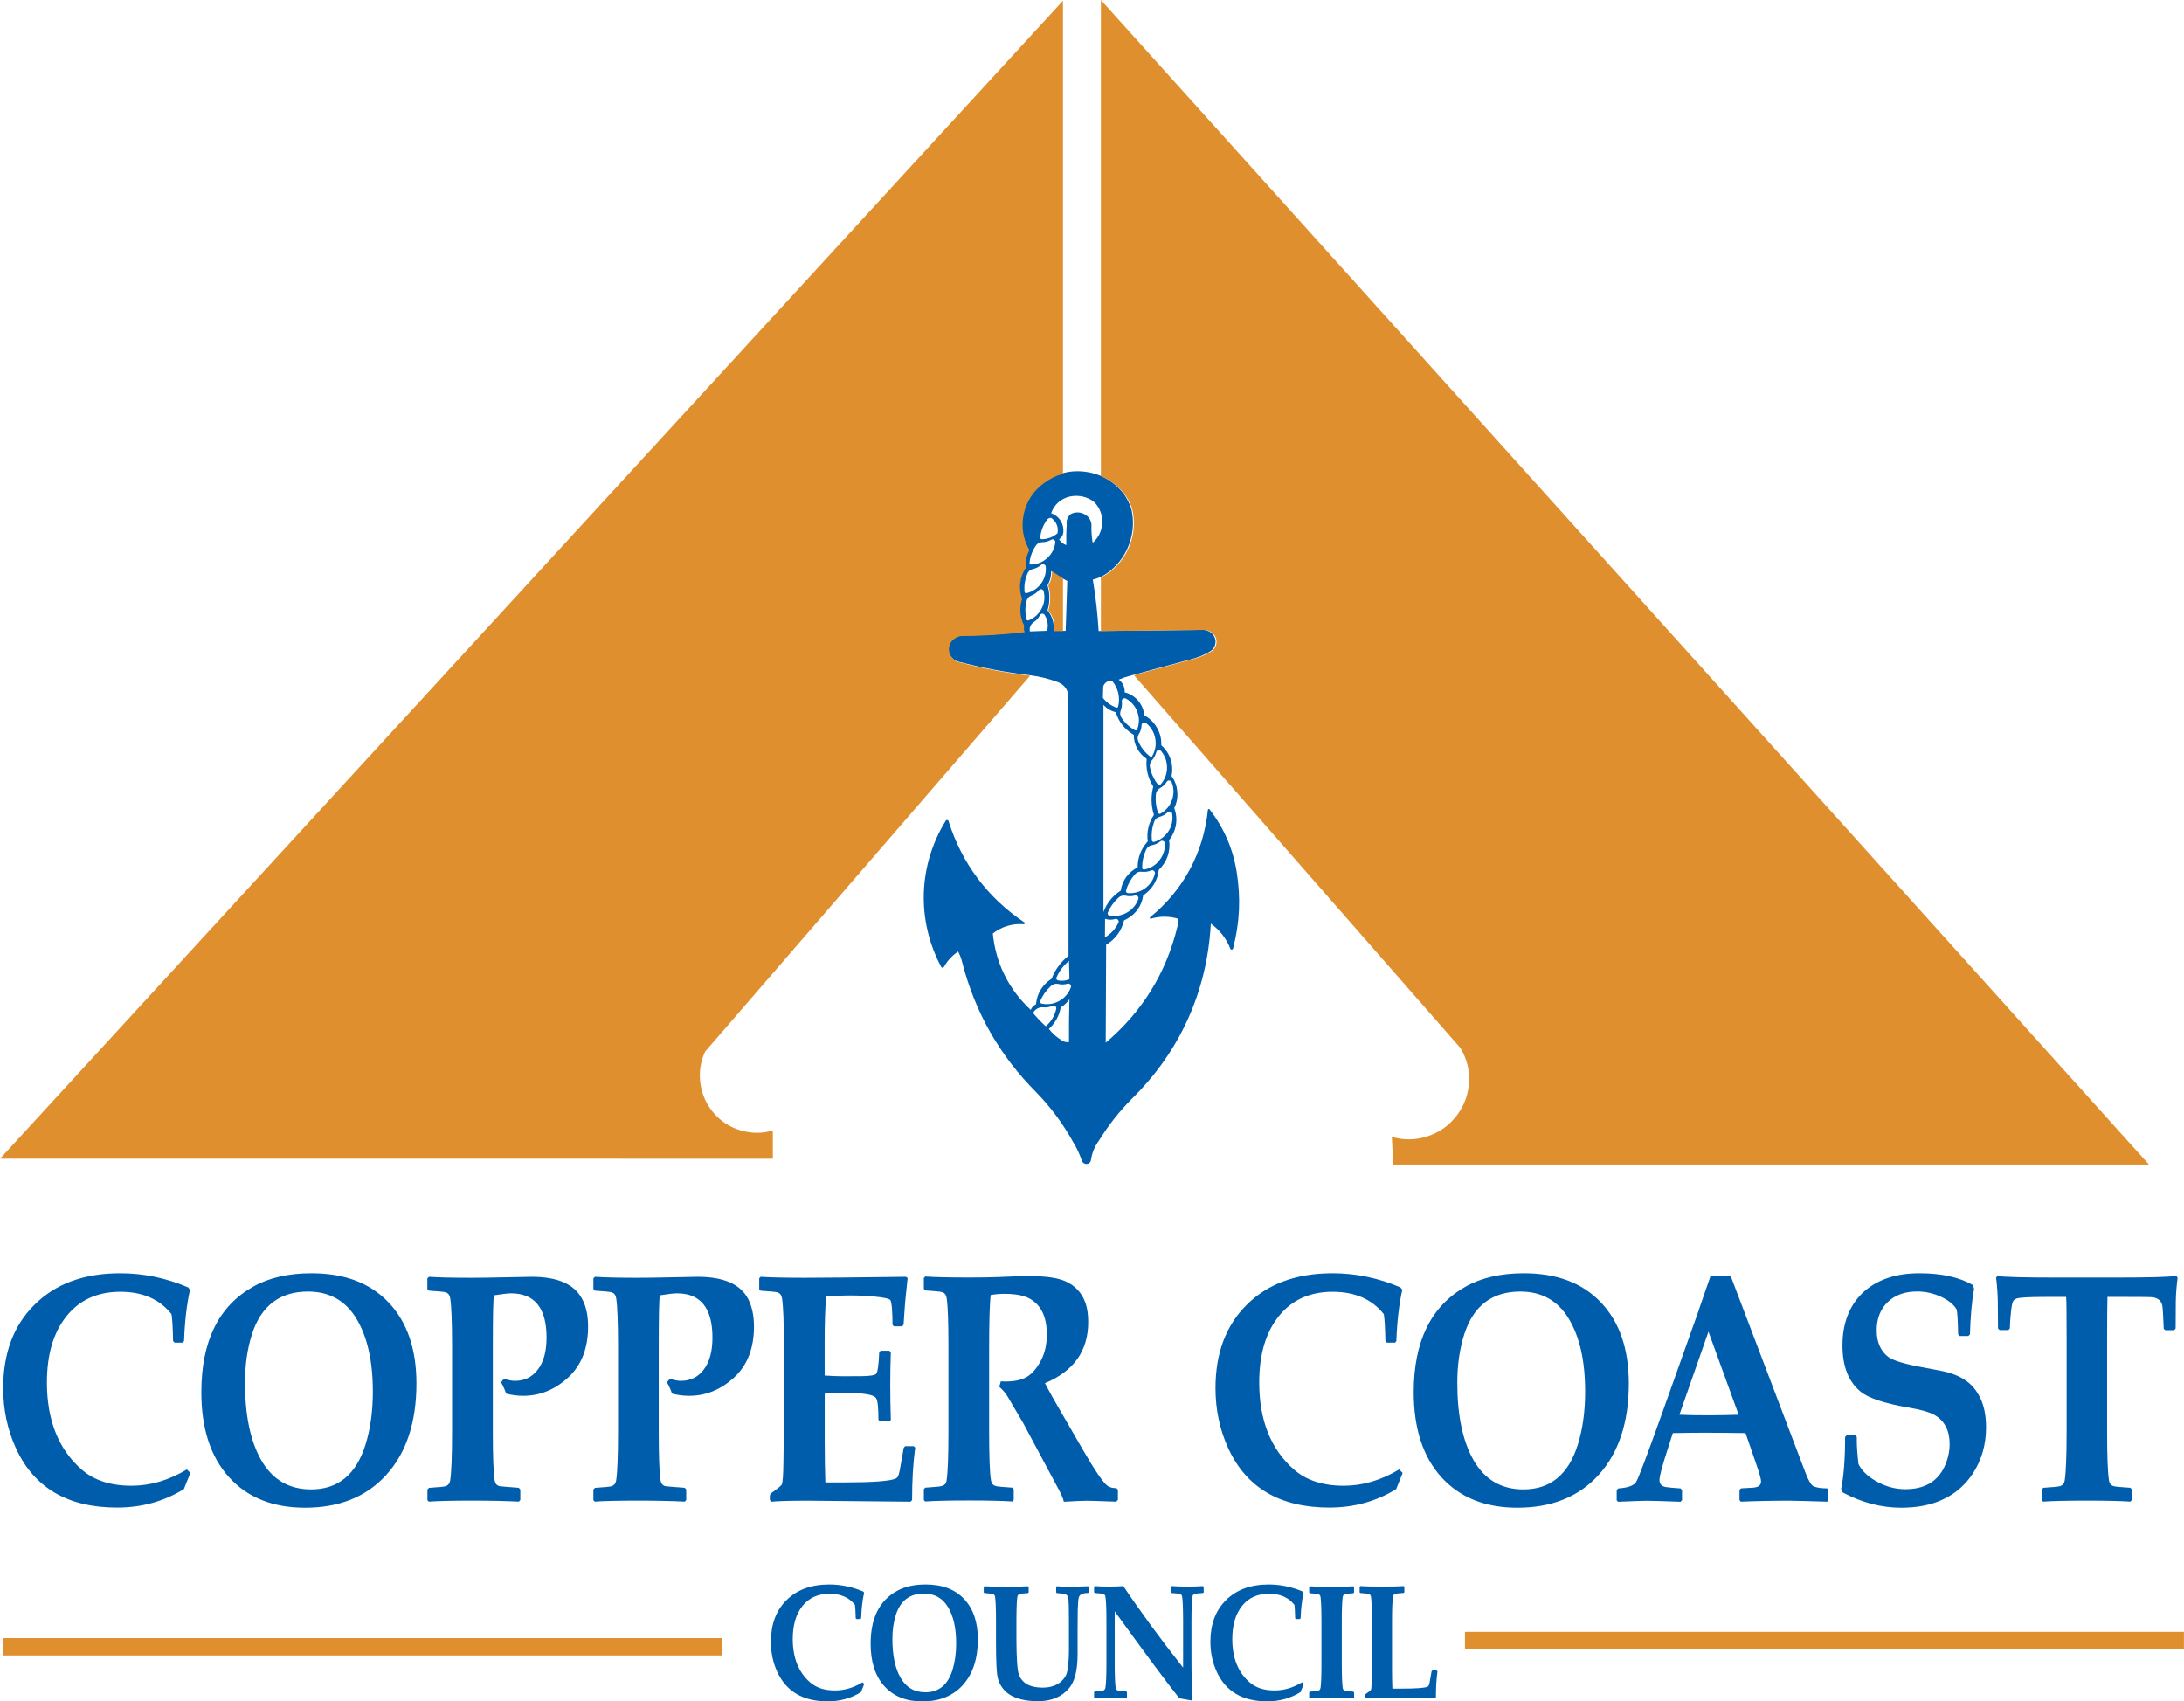 <?xml version="1.0" encoding="utf-8"?>
<!-- Generator: Adobe Illustrator 25.2.3, SVG Export Plug-In . SVG Version: 6.00 Build 0)  -->
<svg version="1.1" id="Layer_1" xmlns="http://www.w3.org/2000/svg" xmlns:xlink="http://www.w3.org/1999/xlink" x="0px" y="0px"
	 viewBox="0 0 308.17 240.06" style="enable-background:new 0 0 308.17 240.06;" xml:space="preserve">
<style type="text/css">
	.st0{fill-rule:evenodd;clip-rule:evenodd;fill:#005DAB;}
	.st1{fill-rule:evenodd;clip-rule:evenodd;fill:#DF8F2E;}
</style>
<g id="Layer_1_1_">
	<g>
		<g id="Logo">
			<path class="st0" d="M307.27,180.29c-0.15,1.1-0.24,2.24-0.26,3.42l-0.02,3.74l-0.21,0.23h-1.25l-0.22-0.2
				c-0.07-1.92-0.14-3.04-0.22-3.37c-0.15-0.58-0.58-0.94-1.28-1.06c-0.27-0.05-1.52-0.06-3.75-0.06h-2.69
				c-0.02,0.52-0.05,2.6-0.05,6.23v12.71c0,3.54,0.09,5.87,0.27,6.95c0.06,0.43,0.29,0.71,0.67,0.81c0.2,0.07,0.99,0.14,2.35,0.23
				l0.2,0.22v1.5l-0.2,0.23c-1.32-0.09-3.38-0.14-6.16-0.14c-2.86,0-4.9,0.05-6.16,0.14l-0.17-0.2v-1.53l0.2-0.22
				c1.36-0.09,2.14-0.16,2.35-0.23c0.38-0.12,0.6-0.38,0.67-0.81c0.17-1.08,0.27-3.4,0.27-6.95v-12.71c0-3.69-0.02-5.77-0.07-6.23
				h-2.86c-2.38,0-3.78,0.08-4.17,0.24c-0.21,0.09-0.36,0.21-0.44,0.34c-0.12,0.23-0.22,0.71-0.3,1.42
				c-0.09,0.79-0.15,1.6-0.17,2.44l-0.2,0.23h-1.25l-0.22-0.23l-0.03-3.82c-0.02-1.08-0.1-2.2-0.24-3.35l0.17-0.23
				c0.79,0.15,3.66,0.23,8.6,0.23h8.08c4.55,0,7.42-0.08,8.6-0.23L307.27,180.29z M280.24,201.39c0,2.46-0.63,4.63-1.87,6.52
				c-1.09,1.66-2.53,2.89-4.3,3.69c-1.63,0.76-3.57,1.13-5.81,1.13c-2.8,0-5.54-0.72-8.24-2.15l-0.23-0.5
				c0.36-1.72,0.56-4.16,0.56-7.33l0.21-0.22h1.27l0.17,0.22v0.52c0,0.84,0.08,1.94,0.24,3.31c0.48,0.96,1.34,1.78,2.58,2.46
				c1.29,0.72,2.64,1.08,4.03,1.08c2.64,0,4.47-1.03,5.48-3.09c0.51-1.06,0.77-2.16,0.77-3.29c0-1.9-0.71-3.28-2.14-4.1
				c-0.7-0.39-1.84-0.73-3.42-1c-3.57-0.6-5.9-1.37-7.02-2.3c-1.7-1.41-2.54-3.57-2.54-6.5c0-3.07,0.92-5.51,2.75-7.33
				c1.95-1.9,4.66-2.86,8.12-2.86c3.11,0,5.63,0.56,7.55,1.67l0.15,0.55c-0.33,1.78-0.51,3.91-0.58,6.4l-0.22,0.23h-1.25l-0.2-0.23
				c-0.03-1.79-0.1-2.95-0.2-3.5c-0.42-0.71-1.14-1.29-2.17-1.78c-1.09-0.51-2.23-0.77-3.42-0.77c-1.79,0-3.19,0.53-4.24,1.59
				c-0.98,1-1.46,2.29-1.46,3.88c0,1.71,0.56,2.96,1.65,3.78c0.72,0.52,2.42,1.03,5.09,1.5c0.28,0.06,1.07,0.2,2.35,0.45
				c0.78,0.15,1.51,0.37,2.18,0.65c1.35,0.57,2.36,1.44,3.03,2.6C279.88,197.92,280.24,199.5,280.24,201.39 M257.99,211.65
				l-0.17,0.23c-2.95-0.09-4.74-0.14-5.35-0.14c-2.45,0-4.73,0.05-6.83,0.14l-0.19-0.23v-1.41l0.21-0.24l1.74-0.1
				c0.73-0.06,1.09-0.35,1.09-0.88c0-0.31-0.19-1.01-0.56-2.1l-1.63-4.72c-1.84-0.02-3.71-0.05-5.63-0.05
				c-1.05,0-2.59,0.01-4.63,0.05l-0.87,2.72c-0.67,2.08-1.01,3.38-1.01,3.9c0,0.57,0.31,0.91,0.94,1c0.35,0.06,1.03,0.12,2.04,0.19
				l0.2,0.23v1.42l-0.2,0.23c-2.46-0.09-4.05-0.14-4.76-0.14c-0.55,0-1.89,0.05-4.07,0.14l-0.19-0.2v-1.45l0.22-0.23
				c1.37-0.09,2.22-0.41,2.53-0.92c0.31-0.52,1.49-3.62,3.53-9.33l5.2-14.61c0.38-1.14,0.98-2.85,1.77-5.13h2.83l10.61,27.91
				c0.42,1.06,0.79,1.66,1.12,1.79c0.44,0.19,1.07,0.28,1.89,0.28l0.17,0.24v1.42H257.99z M245.33,199.61l-4.26-11.72l-4.1,11.72
				c1.09,0.06,2.51,0.08,4.25,0.08C242.9,199.68,244.27,199.65,245.33,199.61 M229.83,195.19c0,5.51-1.43,9.83-4.3,12.96
				c-2.79,3.05-6.6,4.58-11.42,4.58c-4.55,0-8.13-1.44-10.73-4.31c-2.6-2.88-3.9-6.88-3.9-11.99c0-7.19,2.44-12.15,7.33-14.9
				c2.23-1.25,4.96-1.88,8.21-1.88c4.66,0,8.27,1.37,10.86,4.1C228.52,186.51,229.83,190.34,229.83,195.19 M223.67,196.35
				c0-4.32-0.77-7.75-2.32-10.3c-1.54-2.54-3.82-3.82-6.83-3.82c-3.96,0-6.59,1.99-7.89,5.97c-0.66,2.06-1,4.34-1,6.88
				c0,4.61,0.76,8.25,2.28,10.92c1.57,2.76,3.93,4.15,7.05,4.15c3.8,0,6.35-2.1,7.67-6.3C223.32,201.64,223.67,199.14,223.67,196.35
				 M197.92,207.83l-0.92,2.28c-2.81,1.73-5.95,2.6-9.43,2.6c-6.96,0-11.72-2.8-14.28-8.41c-1.18-2.6-1.78-5.41-1.78-8.44
				c0-4.9,1.45-8.8,4.36-11.71c2.97-3,7.03-4.5,12.16-4.5c3.26,0,6.46,0.66,9.57,1.99l0.27,0.33c-0.46,2.07-0.74,4.47-0.84,7.24
				l-0.17,0.23h-1.18l-0.2-0.24c-0.03-1.81-0.1-3.08-0.22-3.78c-1.66-2.1-4.08-3.16-7.21-3.16c-3.23,0-5.77,1.15-7.61,3.45
				c-1.85,2.3-2.76,5.41-2.76,9.36c0,5.33,1.64,9.42,4.91,12.28c1.74,1.52,4.09,2.28,7.02,2.28c2.67,0,5.27-0.77,7.81-2.3
				L197.92,207.83z M157.72,211.65l-0.21,0.23c-0.09,0-0.35-0.01-0.76-0.03c-1.82-0.07-2.95-0.1-3.4-0.1
				c-0.69,0-1.77,0.05-3.24,0.14c-0.06-0.36-0.31-0.96-0.76-1.8l-4.96-9.28l-2.22-3.78c-0.28-0.46-0.66-0.92-1.17-1.36l0.22-0.77
				c0.3,0.02,0.52,0.02,0.67,0.02c1.31,0,2.33-0.23,3.08-0.7c0.69-0.42,1.31-1.15,1.88-2.2c0.57-1.05,0.86-2.29,0.86-3.74
				c0-2.52-0.84-4.22-2.51-5.1c-0.8-0.42-1.96-0.63-3.5-0.63c-0.67,0-1.31,0.06-1.92,0.17c-0.14,1.46-0.21,3.96-0.21,7.49v11.7
				c0,3.54,0.08,5.87,0.26,6.95c0.07,0.43,0.29,0.71,0.67,0.81c0.2,0.07,0.99,0.14,2.35,0.23l0.19,0.22v1.5l-0.17,0.23
				c-1.34-0.09-3.39-0.14-6.16-0.14c-2.86,0-4.91,0.05-6.16,0.14l-0.19-0.2v-1.53l0.19-0.22c1.36-0.09,2.15-0.16,2.35-0.23
				c0.39-0.12,0.62-0.38,0.67-0.81c0.17-1.08,0.26-3.4,0.26-6.95v-11.85c0-3.55-0.08-5.87-0.26-6.95c-0.07-0.43-0.29-0.71-0.67-0.81
				c-0.2-0.07-0.99-0.14-2.35-0.23l-0.19-0.22v-1.53l0.19-0.21c1.31,0.09,3.36,0.14,6.16,0.14c1.63,0,2.95-0.02,3.96-0.06
				c2.01-0.09,3.51-0.14,4.52-0.14c2.3,0,4,0.23,5.08,0.7c1.45,0.63,2.42,1.68,2.92,3.17c0.24,0.73,0.36,1.6,0.36,2.6
				c0,4.07-2.03,6.95-6.11,8.64c0.66,1.25,1.37,2.52,2.13,3.81l3.07,5.31c1.81,3.14,3.02,4.91,3.62,5.35
				c0.3,0.23,0.73,0.34,1.27,0.34l0.21,0.23v1.43H157.72z M129.14,204.25c-0.3,2.18-0.44,4.65-0.44,7.4l-0.21,0.23l-14.52-0.14
				c-2.43,0-4.15,0.05-5.13,0.14l-0.21-0.23v-0.62l0.09-0.28c1-0.7,1.53-1.14,1.6-1.31c0.12-0.29,0.2-1.29,0.22-2.99l0.07-5.01
				V190.1c0-3.55-0.09-5.87-0.27-6.95c-0.07-0.43-0.29-0.71-0.67-0.81c-0.2-0.07-0.99-0.14-2.35-0.23l-0.19-0.22v-1.53l0.19-0.21
				c1.35,0.09,3.43,0.14,6.24,0.14c2.51,0,7.27-0.05,14.29-0.14l0.22,0.19l-0.26,2.47c-0.08,0.79-0.14,1.46-0.17,2.02l-0.14,2.07
				l-0.21,0.24h-1.16l-0.19-0.22c-0.01-2.03-0.12-3.19-0.31-3.48c-0.15-0.2-0.87-0.37-2.15-0.49c-1.29-0.12-2.42-0.17-3.38-0.17
				c-1.16,0-2.33,0.05-3.52,0.15c-0.15,1.57-0.22,3.74-0.22,6.5v4.65c1.05,0.07,1.89,0.1,2.56,0.1l2.63-0.01
				c1.22-0.01,1.92-0.13,2.09-0.34c0.21-0.27,0.35-1.28,0.42-3.02l0.19-0.23h1.24l0.21,0.23c-0.06,1.67-0.08,3.21-0.08,4.59
				c0,1.5,0.02,3.16,0.08,4.95l-0.21,0.2h-1.34l-0.2-0.23c0-1.71-0.1-2.73-0.33-3.05s-0.86-0.53-1.94-0.64
				c-0.81-0.07-1.67-0.1-2.59-0.1c-0.98,0-1.88,0.03-2.72,0.1v6.84c0,1.95,0.03,3.84,0.09,5.69h2.72c3.89,0,6.28-0.17,7.17-0.52
				c0.14-0.07,0.24-0.15,0.31-0.24c0.13-0.21,0.26-0.65,0.37-1.35l0.49-2.76l0.19-0.24h1.23L129.14,204.25z M106.39,187.15
				c0,3.08-0.93,5.48-2.8,7.2s-3.98,2.59-6.35,2.59c-0.8,0-1.6-0.1-2.42-0.31c-0.12-0.41-0.35-0.94-0.71-1.61l0.43-0.5
				c0.56,0.21,1.07,0.31,1.53,0.31c1.36,0,2.44-0.53,3.24-1.6c0.81-1.07,1.22-2.57,1.22-4.5c0-4.16-1.67-6.25-5.01-6.25
				c-0.41,0-1.21,0.09-2.4,0.28c-0.12,0.35-0.17,2.79-0.17,7.32v11.85c0,3.54,0.08,5.87,0.26,6.95c0.07,0.43,0.29,0.71,0.67,0.81
				c0.12,0.03,1.03,0.1,2.73,0.23l0.22,0.24v1.48l-0.2,0.23c-1.82-0.09-4.01-0.14-6.55-0.14c-2.86,0-4.91,0.05-6.16,0.14l-0.19-0.2
				v-1.5l0.22-0.24c1.35-0.09,2.11-0.16,2.32-0.23c0.38-0.12,0.6-0.38,0.67-0.81c0.17-1.08,0.27-3.4,0.27-6.95v-11.85
				c0-3.55-0.09-5.87-0.27-6.95c-0.07-0.43-0.29-0.71-0.67-0.81c-0.2-0.07-0.99-0.14-2.35-0.23l-0.19-0.24v-1.48l0.22-0.23
				c1.3,0.09,3.3,0.14,6.01,0.14c1.13,0,2.74-0.02,4.84-0.07c2.1-0.05,3.31-0.07,3.64-0.07c3.66,0,6.03,1.03,7.12,3.11
				C106.11,184.34,106.39,185.64,106.39,187.15 M82.98,187.15c0,3.08-0.93,5.48-2.8,7.2s-3.98,2.59-6.35,2.59
				c-0.8,0-1.6-0.1-2.42-0.31c-0.12-0.41-0.35-0.94-0.71-1.61l0.43-0.5c0.56,0.21,1.07,0.31,1.53,0.31c1.36,0,2.44-0.53,3.24-1.6
				c0.81-1.07,1.22-2.57,1.22-4.5c0-4.16-1.67-6.25-5.01-6.25c-0.41,0-1.21,0.09-2.4,0.28c-0.12,0.35-0.17,2.79-0.17,7.32v11.85
				c0,3.54,0.08,5.87,0.26,6.95c0.07,0.43,0.29,0.71,0.67,0.81c0.12,0.03,1.03,0.1,2.73,0.23l0.22,0.24v1.48l-0.2,0.23
				c-1.82-0.09-4.01-0.14-6.55-0.14c-2.86,0-4.91,0.05-6.16,0.14l-0.2-0.2v-1.5l0.22-0.24c1.35-0.09,2.11-0.16,2.32-0.23
				c0.38-0.12,0.6-0.38,0.67-0.81c0.17-1.08,0.27-3.4,0.27-6.95v-11.85c0-3.55-0.09-5.87-0.27-6.95c-0.07-0.43-0.29-0.71-0.67-0.81
				c-0.2-0.07-0.99-0.14-2.35-0.23l-0.2-0.24v-1.48l0.22-0.23c1.3,0.09,3.3,0.14,6.01,0.14c1.13,0,2.74-0.02,4.84-0.07
				c2.1-0.05,3.31-0.07,3.64-0.07c3.66,0,6.03,1.03,7.12,3.11C82.72,184.34,82.98,185.64,82.98,187.15 M58.76,195.19
				c0,5.51-1.43,9.83-4.3,12.96c-2.79,3.05-6.6,4.58-11.42,4.58c-4.55,0-8.13-1.44-10.73-4.31c-2.6-2.88-3.9-6.88-3.9-11.99
				c0-7.19,2.44-12.15,7.33-14.9c2.23-1.25,4.96-1.88,8.21-1.88c4.66,0,8.27,1.37,10.86,4.1C57.45,186.51,58.76,190.34,58.76,195.19
				 M52.61,196.35c0-4.32-0.78-7.75-2.32-10.3c-1.54-2.54-3.82-3.82-6.83-3.82c-3.96,0-6.59,1.99-7.89,5.97
				c-0.66,2.06-1,4.34-1,6.88c0,4.61,0.76,8.25,2.28,10.92c1.57,2.76,3.93,4.15,7.05,4.15c3.8,0,6.35-2.1,7.67-6.3
				C52.26,201.64,52.61,199.14,52.61,196.35 M26.86,207.83l-0.92,2.28c-2.81,1.73-5.95,2.6-9.43,2.6c-6.96,0-11.72-2.8-14.28-8.41
				c-1.18-2.6-1.78-5.41-1.78-8.44c0-4.9,1.45-8.8,4.36-11.71c2.97-3,7.03-4.5,12.16-4.5c3.26,0,6.46,0.66,9.57,1.99l0.27,0.33
				c-0.46,2.07-0.74,4.47-0.84,7.24l-0.17,0.23h-1.18l-0.2-0.24c-0.03-1.81-0.1-3.08-0.22-3.78c-1.66-2.1-4.08-3.16-7.21-3.16
				c-3.23,0-5.77,1.15-7.61,3.45c-1.85,2.3-2.76,5.41-2.76,9.36c0,5.33,1.64,9.42,4.91,12.28c1.74,1.52,4.09,2.28,7.02,2.28
				c2.67,0,5.27-0.77,7.82-2.3L26.86,207.83z"/>
			<rect x="0.43" y="231.13" class="st1" width="101.45" height="2.44"/>
			<path class="st0" d="M159.64,71.83c0.39,1.72,0.28,3.4-0.35,5.05c-0.63,1.65-1.65,2.99-3.09,4.01c-0.63,0.43-1.27,0.71-2,0.89
				c0.41,2.47,0.67,4.74,0.82,7.25l14.65-0.16c0.64-0.02,1.22,0.27,1.58,0.79c0.23,0.35,0.33,0.77,0.24,1.17
				c-0.08,0.42-0.3,0.77-0.65,1.01c-0.07,0.05-0.13,0.09-0.2,0.13c-0.84,0.49-1.67,0.81-2.61,1.05l-8.65,2.35
				c-0.53,0.14-1.01,0.3-1.52,0.52c0.57,0.42,0.87,1.08,0.84,1.79c1.21,0.31,2.15,1.17,2.58,2.36c0.09,0.29,0.15,0.57,0.16,0.88
				c0.79,0.42,1.38,1,1.82,1.77s0.64,1.58,0.6,2.46c0.62,0.55,1.06,1.2,1.31,1.97c0.26,0.78,0.3,1.56,0.14,2.37
				c0.48,0.67,0.74,1.39,0.81,2.21c0.07,0.81-0.07,1.58-0.43,2.31c0.58,1.54,0.3,3.23-0.72,4.52c0.22,1.58-0.31,3.11-1.46,4.2
				c-0.16,1.49-0.95,2.78-2.2,3.6c-0.19,1.42-1.01,2.61-2.27,3.31c-0.14,0.08-0.28,0.15-0.43,0.22c-0.35,1.46-1.23,2.67-2.53,3.44
				l-0.06,13.82c5.13-4.34,8.54-9.84,10.12-16.39c0.12-0.36,0.16-0.71,0.14-1.09c-1.3-0.39-2.6-0.41-3.9-0.01
				c-0.05,0.01-0.09-0.01-0.12-0.05c-0.03-0.05-0.02-0.1,0.01-0.15c4.72-3.84,7.56-9.14,8.17-15.19c0-0.03,0.02-0.07,0.06-0.08
				c0.05-0.03,0.12-0.02,0.16,0.02c2.04,2.64,3.31,5.54,3.84,8.84c0.59,3.69,0.43,7.18-0.51,10.8c-0.01,0.06-0.06,0.12-0.1,0.14
				c-0.09,0.05-0.2,0.02-0.27-0.06c-0.01-0.01-0.02-0.02-0.02-0.05c-0.57-1.45-1.49-2.63-2.75-3.53
				c-0.51,9.52-4.34,18.03-11.15,24.72c-1.8,1.82-3.26,3.68-4.62,5.87c-0.63,0.85-1,1.77-1.15,2.81c-0.03,0.17-0.14,0.31-0.28,0.41
				c-0.3,0.19-0.72,0.09-0.92-0.21c-0.02-0.06-0.06-0.1-0.07-0.15c-0.34-0.98-0.73-1.82-1.27-2.69c-1.46-2.61-3.09-4.81-5.17-6.96
				c-5.2-5.22-8.64-11.28-10.47-18.42c-0.13-0.51-0.3-0.96-0.55-1.44c-0.86,0.58-1.52,1.29-2.03,2.2c-0.05,0.06-0.1,0.09-0.17,0.09
				c-0.07,0-0.14-0.03-0.17-0.09c-3.52-6.55-3.29-14.33,0.62-20.66c0.03-0.07,0.1-0.1,0.19-0.1s0.15,0.05,0.19,0.1
				c0,0.01,0.01,0.02,0.01,0.05c1.88,5.97,5.51,10.81,10.71,14.3c0.05,0.03,0.07,0.1,0.05,0.16c-0.02,0.05-0.05,0.07-0.09,0.08
				c-0.01,0.01-0.03,0.01-0.06,0.01c-1.6-0.12-3.1,0.33-4.36,1.31c0.41,4.2,2.25,7.9,5.35,10.78c0.14-0.35,0.39-0.63,0.74-0.79
				c0.13-1.5,0.92-2.8,2.2-3.6c0.51-1.3,1.3-2.37,2.39-3.25l-0.02-36.61c-0.02-0.71-0.38-1.34-0.98-1.73
				c-0.15-0.1-0.3-0.19-0.48-0.26c-1.32-0.5-2.58-0.8-3.97-0.98c-3.48-0.42-6.63-1.02-10.04-1.9c-0.62-0.16-1.1-0.59-1.35-1.18
				c-0.14-0.38-0.16-0.77-0.05-1.15c0.12-0.39,0.34-0.71,0.66-0.95c0.29-0.23,0.62-0.36,0.99-0.42c3.09-0.01,5.9-0.19,8.97-0.55
				c-0.12-0.28-0.14-0.58-0.07-0.88c-0.6-1.21-0.71-2.52-0.3-3.8c-0.55-1.5-0.35-3.11,0.55-4.44c-0.09-0.86,0.07-1.68,0.49-2.44
				c-0.91-1.58-1.18-3.35-0.8-5.12c0.38-1.79,1.37-3.28,2.85-4.33c1.79-1.34,3.93-1.87,6.13-1.52c2.21,0.34,4.08,1.5,5.38,3.32
				C159.12,70.54,159.41,71.13,159.64,71.83 M148.32,80.57c0.02,0.73-0.15,1.39-0.51,2.02c0.35,1.17,0.35,2.36,0,3.53
				c0.67,0.82,0.98,1.84,0.84,2.89h1.72l0.23-7.04C149.77,81.54,149.07,81.1,148.32,80.57 M147.65,73.45
				c-0.49,0.73-0.78,1.51-0.87,2.39c-0.02,0.12,0.07,0.23,0.2,0.24c0.84-0.01,1.6-0.29,2.24-0.84c0.08-0.42,0.05-0.84-0.12-1.23
				c-0.16-0.39-0.43-0.72-0.79-0.95C148.03,73.06,147.79,73.2,147.65,73.45 M146.14,77.02c-0.49,0.73-0.78,1.51-0.87,2.39
				c-0.02,0.12,0.07,0.23,0.2,0.24c0.87-0.01,1.67-0.33,2.31-0.92c0.65-0.59,1.03-1.36,1.13-2.22c0.03-0.28-0.31-0.51-0.56-0.37
				c-0.41,0.24-0.85,0.36-1.32,0.36C146.65,76.52,146.32,76.71,146.14,77.02 M144.95,80.99c-0.34,0.81-0.46,1.64-0.38,2.51
				c0,0.12,0.12,0.22,0.24,0.2c0.85-0.19,1.57-0.65,2.09-1.36c0.51-0.71,0.74-1.53,0.66-2.4c-0.02-0.28-0.41-0.44-0.63-0.26
				c-0.36,0.33-0.77,0.52-1.23,0.62C145.35,80.38,145.07,80.64,144.95,80.99 M144.84,84.84c-0.21,0.86-0.2,1.68,0,2.54
				c0.02,0.12,0.15,0.2,0.27,0.16c0.81-0.31,1.45-0.88,1.86-1.66c0.41-0.78,0.5-1.63,0.29-2.47c-0.07-0.28-0.48-0.37-0.65-0.16
				c-0.3,0.37-0.67,0.63-1.13,0.8C145.14,84.19,144.91,84.48,144.84,84.84 M145.32,89.09l2.43-0.09c0.2-0.77,0.08-1.53-0.33-2.21
				c-0.12-0.26-0.55-0.27-0.67-0.01c-0.22,0.43-0.52,0.77-0.92,1.02C145.41,88.09,145.21,88.61,145.32,89.09 M150.9,141
				c-0.34,0.46-0.73,0.84-1.23,1.15c-0.21,1.17-0.77,2.2-1.67,3.03c0.55,0.69,1.16,1.22,1.93,1.68c0.28,0.16,0.59,0.22,0.91,0.17
				C150.82,144.98,150.84,143.08,150.9,141 M155.7,99.45v29.24c0.46-1.25,1.28-2.28,2.44-3.03c0.2-1.41,1.07-2.61,2.39-3.28
				c-0.01-1.37,0.48-2.64,1.42-3.67c-0.17-1.32,0.12-2.59,0.87-3.73c-0.41-1.34-0.44-2.64-0.09-4c-0.76-1.2-1.07-2.51-0.93-3.9
				c-1.16-0.8-1.82-2.03-1.82-3.4c-1.25-0.73-2.14-1.84-2.53-3.18C156.74,100.31,156.16,99.97,155.7,99.45 M150.99,70.05
				c-1.25,0.27-2.27,1.15-2.67,2.37c0.58,0.2,1.05,0.57,1.36,1.09c0.31,0.52,0.43,1.12,0.34,1.72c-0.06,0.36-0.27,0.66-0.58,0.86
				c0.24,0.39,0.59,0.67,1.02,0.82c-0.02-0.98-0.01-1.87,0.06-2.85c-0.1-0.59,0.12-1.17,0.59-1.54c0.59-0.3,1.28-0.29,1.87,0.01
				c0.58,0.29,0.96,0.82,1.03,1.46c-0.03,0.89,0.02,1.72,0.17,2.6c0.84-0.73,1.3-1.72,1.35-2.82s-0.35-2.13-1.12-2.93
				C153.46,70.09,152.22,69.8,150.99,70.05 M148.28,139.13c-0.66,0.6-1.14,1.28-1.49,2.09c-0.07,0.15,0.02,0.35,0.19,0.39
				c0.87,0.17,1.72,0.05,2.5-0.39c0.77-0.43,1.32-1.09,1.63-1.93c0.1-0.27-0.17-0.58-0.46-0.5c-0.46,0.14-0.92,0.15-1.38,0.03
				C148.89,138.76,148.53,138.87,148.28,139.13 M145.77,142.93c0.57,0.69,1.13,1.28,1.79,1.87c0.77-0.65,1.25-1.48,1.48-2.46
				c0.07-0.28-0.26-0.55-0.52-0.43c-0.44,0.2-0.89,0.27-1.37,0.21C146.57,142.1,146.02,142.41,145.77,142.93 M150.84,135.57
				c-0.79,0.66-1.36,1.42-1.77,2.36c-0.07,0.15,0.02,0.34,0.19,0.39c0.56,0.13,1.12,0.07,1.64-0.16L150.84,135.57z M155.91,132.26
				c0.86-0.5,1.5-1.21,1.92-2.1c0.1-0.27-0.17-0.58-0.45-0.5c-0.49,0.15-0.98,0.14-1.45-0.02L155.91,132.26z M157.8,126.68
				c-0.65,0.6-1.14,1.28-1.49,2.09c-0.07,0.15,0.02,0.34,0.19,0.39c0.87,0.17,1.72,0.05,2.5-0.39c0.77-0.43,1.32-1.09,1.63-1.93
				c0.1-0.27-0.19-0.58-0.46-0.5c-0.46,0.14-0.92,0.15-1.38,0.03C158.43,126.31,158.07,126.41,157.8,126.68 M160.12,123.39
				c-0.58,0.67-0.99,1.41-1.24,2.27c-0.03,0.16,0.08,0.34,0.26,0.35c0.88,0.07,1.71-0.16,2.43-0.67c0.71-0.52,1.2-1.23,1.39-2.09
				c0.07-0.28-0.24-0.56-0.51-0.44c-0.44,0.19-0.89,0.24-1.37,0.19C160.7,122.95,160.36,123.1,160.12,123.39 M161.71,119.91
				c-0.37,0.81-0.55,1.63-0.55,2.52c-0.01,0.15,0.14,0.28,0.28,0.26c0.87-0.16,1.61-0.6,2.16-1.31c0.55-0.7,0.81-1.52,0.77-2.4
				c-0.01-0.29-0.39-0.46-0.62-0.28c-0.37,0.3-0.79,0.49-1.27,0.57C162.14,119.33,161.85,119.57,161.71,119.91 M162.84,116
				c-0.3,0.85-0.39,1.67-0.31,2.57c0.01,0.15,0.16,0.26,0.31,0.22c0.85-0.24,1.54-0.76,2.03-1.5c0.48-0.74,0.66-1.59,0.53-2.47
				c-0.03-0.28-0.43-0.42-0.64-0.22c-0.35,0.34-0.74,0.56-1.21,0.67C163.21,115.37,162.95,115.64,162.84,116 M163.1,112.1
				c-0.09,0.89,0.01,1.72,0.3,2.57c0.05,0.13,0.2,0.2,0.33,0.14c0.78-0.43,1.34-1.09,1.64-1.93s0.28-1.71-0.05-2.53
				c-0.1-0.27-0.51-0.31-0.67-0.07c-0.26,0.41-0.59,0.72-1.01,0.94C163.32,111.41,163.12,111.73,163.1,112.1 M162.28,108.33
				c0.19,0.88,0.55,1.64,1.09,2.35c0.09,0.12,0.28,0.14,0.38,0.02c0.59-0.66,0.91-1.46,0.92-2.36c0.01-0.88-0.28-1.71-0.85-2.38
				c-0.19-0.22-0.59-0.14-0.66,0.15c-0.12,0.46-0.34,0.87-0.66,1.21C162.27,107.61,162.19,107.97,162.28,108.33 M160.65,104.66
				c0.36,0.81,0.87,1.48,1.56,2.02c0.07,0.12,0.27,0.14,0.36,0.02c0.45-0.77,0.6-1.63,0.44-2.5c-0.16-0.88-0.6-1.63-1.31-2.18
				c-0.22-0.19-0.6-0.01-0.62,0.28c-0.01,0.48-0.15,0.92-0.41,1.32C160.48,103.95,160.48,104.33,160.65,104.66 M158.28,101.31
				c0.49,0.73,1.1,1.29,1.87,1.72c0.1,0.06,0.24,0.02,0.3-0.09c0.33-0.81,0.34-1.66,0.03-2.5c-0.3-0.82-0.86-1.48-1.63-1.88
				c-0.24-0.14-0.59,0.09-0.56,0.37c0.07,0.48,0,0.92-0.17,1.37C158,100.65,158.06,101.01,158.28,101.31 M155.62,98.46
				c0.5,0.64,1.13,1.09,1.89,1.37c0.1,0.05,0.22-0.01,0.26-0.12c0.33-1.29,0.01-2.63-0.85-3.65c-0.56-0.08-1.1,0.27-1.25,0.8
				L155.62,98.46z"/>
			<path class="st1" d="M149.99,81.59v7.45h-1.23c0.14-1.06-0.15-2.07-0.84-2.89c0.35-1.18,0.35-2.36,0-3.53
				c0.37-0.63,0.55-1.3,0.51-2.02C148.96,80.96,149.45,81.28,149.99,81.59 M160,95.26l8.17-2.22c0.94-0.23,1.78-0.56,2.61-1.05
				c0.07-0.05,0.14-0.08,0.2-0.13c0.35-0.24,0.57-0.59,0.65-1.01c0.08-0.42,0-0.82-0.24-1.18c-0.36-0.52-0.95-0.81-1.58-0.79
				l-14.47,0.16v-7.59l0.03-0.01c0.35-0.15,0.65-0.33,0.96-0.53c1.44-1.03,2.46-2.36,3.09-4.01c0.63-1.65,0.74-3.33,0.35-5.05
				c-0.22-0.7-0.52-1.3-0.93-1.89c-0.91-1.27-2.06-2.18-3.5-2.79V0l147.89,164.31H196.59l-0.2-3.91c1.68,0.5,3.35,0.48,5.02-0.07
				c1.66-0.53,3.03-1.5,4.1-2.88c1.07-1.38,1.66-2.95,1.77-4.69c0.1-1.74-0.29-3.37-1.2-4.88L160,95.26z M149.99,66.85l-0.17,0.05
				c-0.93,0.28-1.73,0.69-2.51,1.27c-1.48,1.07-2.46,2.56-2.85,4.34c-0.38,1.78-0.12,3.54,0.79,5.12c-0.42,0.76-0.58,1.58-0.48,2.44
				c-0.89,1.32-1.09,2.94-0.55,4.44c-0.41,1.28-0.3,2.6,0.3,3.8c-0.07,0.3-0.06,0.59,0.07,0.88c-3.07,0.37-5.88,0.53-8.97,0.55
				c-0.37,0.05-0.7,0.19-0.99,0.42c-0.33,0.24-0.55,0.56-0.66,0.95c-0.12,0.39-0.09,0.78,0.05,1.16c0.24,0.59,0.73,1.02,1.35,1.18
				c3.38,0.88,6.5,1.48,9.98,1.89L99.5,148.37c-0.67,1.44-0.89,2.93-0.67,4.5c0.22,1.57,0.84,2.95,1.86,4.15
				c1.03,1.21,2.3,2.02,3.81,2.47c1.52,0.45,3.02,0.46,4.55,0.02v3.98H0L149.99,0.1V66.85z"/>
			<rect x="206.71" y="230.24" class="st1" width="101.45" height="2.44"/>
			<path class="st0" d="M202.83,235.82c-0.15,1.09-0.22,2.32-0.22,3.69l-0.1,0.12l-7.25-0.07c-1.21,0-2.07,0.02-2.56,0.07l-0.1-0.12
				v-0.31l0.05-0.14c0.5-0.35,0.77-0.57,0.8-0.66c0.06-0.14,0.09-0.63,0.1-1.49l0.03-2.5v-5.66c0-1.78-0.05-2.93-0.13-3.46
				c-0.03-0.22-0.15-0.35-0.34-0.41c-0.1-0.03-0.49-0.07-1.17-0.12l-0.09-0.1v-0.77l0.09-0.1c0.69,0.05,1.68,0.07,3.01,0.07
				c1.37,0,2.42-0.02,3.12-0.07l0.09,0.1v0.77l-0.09,0.09c-0.69,0.05-1.07,0.08-1.17,0.12c-0.2,0.06-0.31,0.19-0.34,0.41
				c-0.09,0.53-0.14,1.68-0.14,3.46v6.68c0,0.98,0.01,1.92,0.05,2.83h1.36c1.94,0,3.14-0.08,3.58-0.26
				c0.07-0.03,0.12-0.07,0.16-0.13c0.07-0.1,0.13-0.33,0.19-0.67l0.24-1.38l0.09-0.12h0.62L202.83,235.82z M191.07,239.52
				l-0.09,0.12c-0.66-0.05-1.7-0.07-3.09-0.07c-1.38,0-2.4,0.02-3.07,0.07l-0.09-0.12v-0.74l0.1-0.1c0.67-0.05,1.06-0.08,1.16-0.12
				c0.2-0.06,0.3-0.2,0.34-0.41c0.09-0.55,0.13-1.7,0.13-3.46v-5.91c0-1.78-0.05-2.93-0.13-3.46c-0.03-0.22-0.14-0.35-0.34-0.41
				c-0.1-0.03-0.49-0.07-1.16-0.12l-0.1-0.1v-0.77l0.1-0.1c0.64,0.05,1.66,0.07,3.08,0.07c1.39,0,2.42-0.02,3.05-0.07l0.1,0.1v0.77
				l-0.1,0.1c-0.67,0.05-1.07,0.08-1.16,0.12c-0.19,0.06-0.3,0.19-0.34,0.41c-0.08,0.53-0.13,1.68-0.13,3.46v5.91
				c0,1.77,0.05,2.93,0.13,3.46c0.03,0.22,0.15,0.35,0.34,0.41c0.09,0.02,0.49,0.07,1.16,0.12l0.1,0.1L191.07,239.52L191.07,239.52z
				 M183.96,237.61l-0.46,1.14c-1.41,0.87-2.97,1.3-4.7,1.3c-3.47,0-5.84-1.39-7.12-4.19c-0.59-1.3-0.89-2.69-0.89-4.22
				c0-2.44,0.72-4.39,2.17-5.84c1.49-1.5,3.51-2.24,6.06-2.24c1.63,0,3.23,0.33,4.79,0.99l0.13,0.16c-0.23,1.03-0.37,2.23-0.42,3.61
				l-0.09,0.12h-0.59l-0.09-0.12c-0.01-0.91-0.06-1.53-0.1-1.88c-0.82-1.05-2.03-1.58-3.6-1.58c-1.61,0-2.88,0.58-3.79,1.72
				c-0.92,1.15-1.38,2.71-1.38,4.67c0,2.66,0.81,4.7,2.45,6.12c0.87,0.76,2.03,1.14,3.5,1.14c1.34,0,2.64-0.38,3.9-1.15
				L183.96,237.61z M169.85,224.66l-0.1,0.1c-0.67,0.05-1.07,0.08-1.16,0.12c-0.19,0.06-0.3,0.19-0.34,0.41
				c-0.08,0.53-0.13,1.68-0.13,3.46v4.54c0,3.35,0.05,5.52,0.13,6.54l-0.13,0.09c-0.76-0.14-1.32-0.24-1.71-0.3
				c-1.78-2.24-4.82-6.33-9.12-12.27v7.31c0,1.77,0.05,2.93,0.13,3.46c0.03,0.22,0.14,0.35,0.34,0.41c0.09,0.02,0.49,0.07,1.16,0.12
				l0.1,0.1v0.77l-0.1,0.09c-0.76-0.05-1.48-0.07-2.14-0.07c-0.77,0-1.53,0.02-2.3,0.07l-0.1-0.09v-0.77l0.1-0.1
				c0.67-0.05,1.07-0.08,1.16-0.12c0.2-0.06,0.3-0.2,0.34-0.41c0.09-0.55,0.14-1.7,0.14-3.46v-5.91c0-1.78-0.05-2.93-0.14-3.46
				c-0.03-0.22-0.14-0.35-0.34-0.41c-0.09-0.03-0.49-0.07-1.16-0.12l-0.1-0.1v-0.77l0.1-0.1c0.63,0.05,1.23,0.07,1.8,0.07
				c0.89,0,1.64-0.02,2.23-0.07c2.39,3.58,5.2,7.41,8.43,11.5v-6.54c0-1.78-0.05-2.93-0.13-3.46c-0.03-0.22-0.14-0.35-0.34-0.41
				c-0.1-0.03-0.49-0.07-1.16-0.12l-0.1-0.1v-0.77l0.1-0.1c0.74,0.05,1.45,0.07,2.13,0.07c0.86,0,1.63-0.02,2.31-0.07l0.09,0.1
				L169.85,224.66L169.85,224.66z M153.62,224.66l-0.1,0.1c-0.79,0-1.23,0.23-1.32,0.71c-0.06,0.27-0.09,0.82-0.13,1.7
				c-0.01,0.65-0.02,1.58-0.02,2.81v3.44c0,2.21-0.39,3.79-1.17,4.74c-1.03,1.24-2.5,1.87-4.4,1.87c-1.74,0-3.1-0.33-4.09-0.98
				c-0.82-0.56-1.36-1.34-1.61-2.35c-0.16-0.65-0.24-2.33-0.24-5.06v-2.88c0-1.78-0.05-2.93-0.13-3.46
				c-0.03-0.22-0.14-0.35-0.34-0.41c-0.1-0.03-0.49-0.07-1.16-0.12l-0.1-0.1v-0.74l0.1-0.12c0.64,0.05,1.66,0.07,3.07,0.07
				c1.44,0,2.45-0.02,3.07-0.07l0.1,0.12v0.74l-0.1,0.1c-0.69,0.05-1.07,0.08-1.16,0.12c-0.19,0.06-0.3,0.19-0.34,0.41
				c-0.08,0.53-0.13,1.68-0.13,3.46v2.3c0,2.82,0.12,4.54,0.34,5.18c0.45,1.25,1.57,1.87,3.35,1.87c1.16,0,2.07-0.33,2.72-0.96
				c0.31-0.3,0.52-0.62,0.64-0.93s0.21-0.8,0.27-1.45c0.06-0.6,0.09-1.23,0.09-1.85v-2.33c0-1.95,0-3.29-0.02-4
				c-0.01-0.66-0.06-1.1-0.12-1.3c-0.06-0.15-0.17-0.27-0.35-0.35c-0.15-0.07-0.56-0.13-1.22-0.17l-0.09-0.1v-0.74l0.09-0.12
				c0.58,0.05,1.17,0.07,1.78,0.07c0.46,0,1.34-0.02,2.65-0.07l0.1,0.12L153.62,224.66L153.62,224.66z M137.98,231.3
				c0,2.75-0.72,4.9-2.14,6.47c-1.39,1.52-3.29,2.29-5.7,2.29c-2.28,0-4.05-0.72-5.35-2.15c-1.3-1.44-1.94-3.43-1.94-5.98
				c0-3.59,1.22-6.06,3.66-7.43c1.12-0.63,2.47-0.94,4.1-0.94c2.32,0,4.14,0.67,5.42,2.04C137.33,226.97,137.98,228.88,137.98,231.3
				 M134.92,231.89c0-2.16-0.38-3.87-1.16-5.15c-0.77-1.27-1.9-1.9-3.4-1.9c-1.97,0-3.29,0.99-3.94,2.97
				c-0.33,1.02-0.5,2.17-0.5,3.44c0,2.3,0.38,4.11,1.14,5.45c0.79,1.38,1.95,2.07,3.52,2.07c1.89,0,3.17-1.05,3.82-3.15
				C134.74,234.52,134.92,233.28,134.92,231.89 M121.94,237.61l-0.46,1.14c-1.39,0.87-2.96,1.3-4.7,1.3c-3.47,0-5.84-1.39-7.12-4.19
				c-0.59-1.3-0.88-2.69-0.88-4.22c0-2.44,0.72-4.39,2.17-5.84c1.49-1.5,3.51-2.24,6.06-2.24c1.63,0,3.23,0.33,4.79,0.99l0.13,0.16
				c-0.23,1.03-0.37,2.23-0.42,3.61l-0.09,0.12h-0.59l-0.09-0.12c-0.01-0.91-0.06-1.53-0.1-1.88c-0.82-1.05-2.03-1.58-3.6-1.58
				c-1.61,0-2.88,0.58-3.8,1.72c-0.92,1.15-1.38,2.71-1.38,4.67c0,2.66,0.82,4.7,2.45,6.12c0.87,0.76,2.03,1.14,3.5,1.14
				c1.34,0,2.64-0.38,3.9-1.15L121.94,237.61z"/>
		</g>
	</g>
</g>
</svg>
